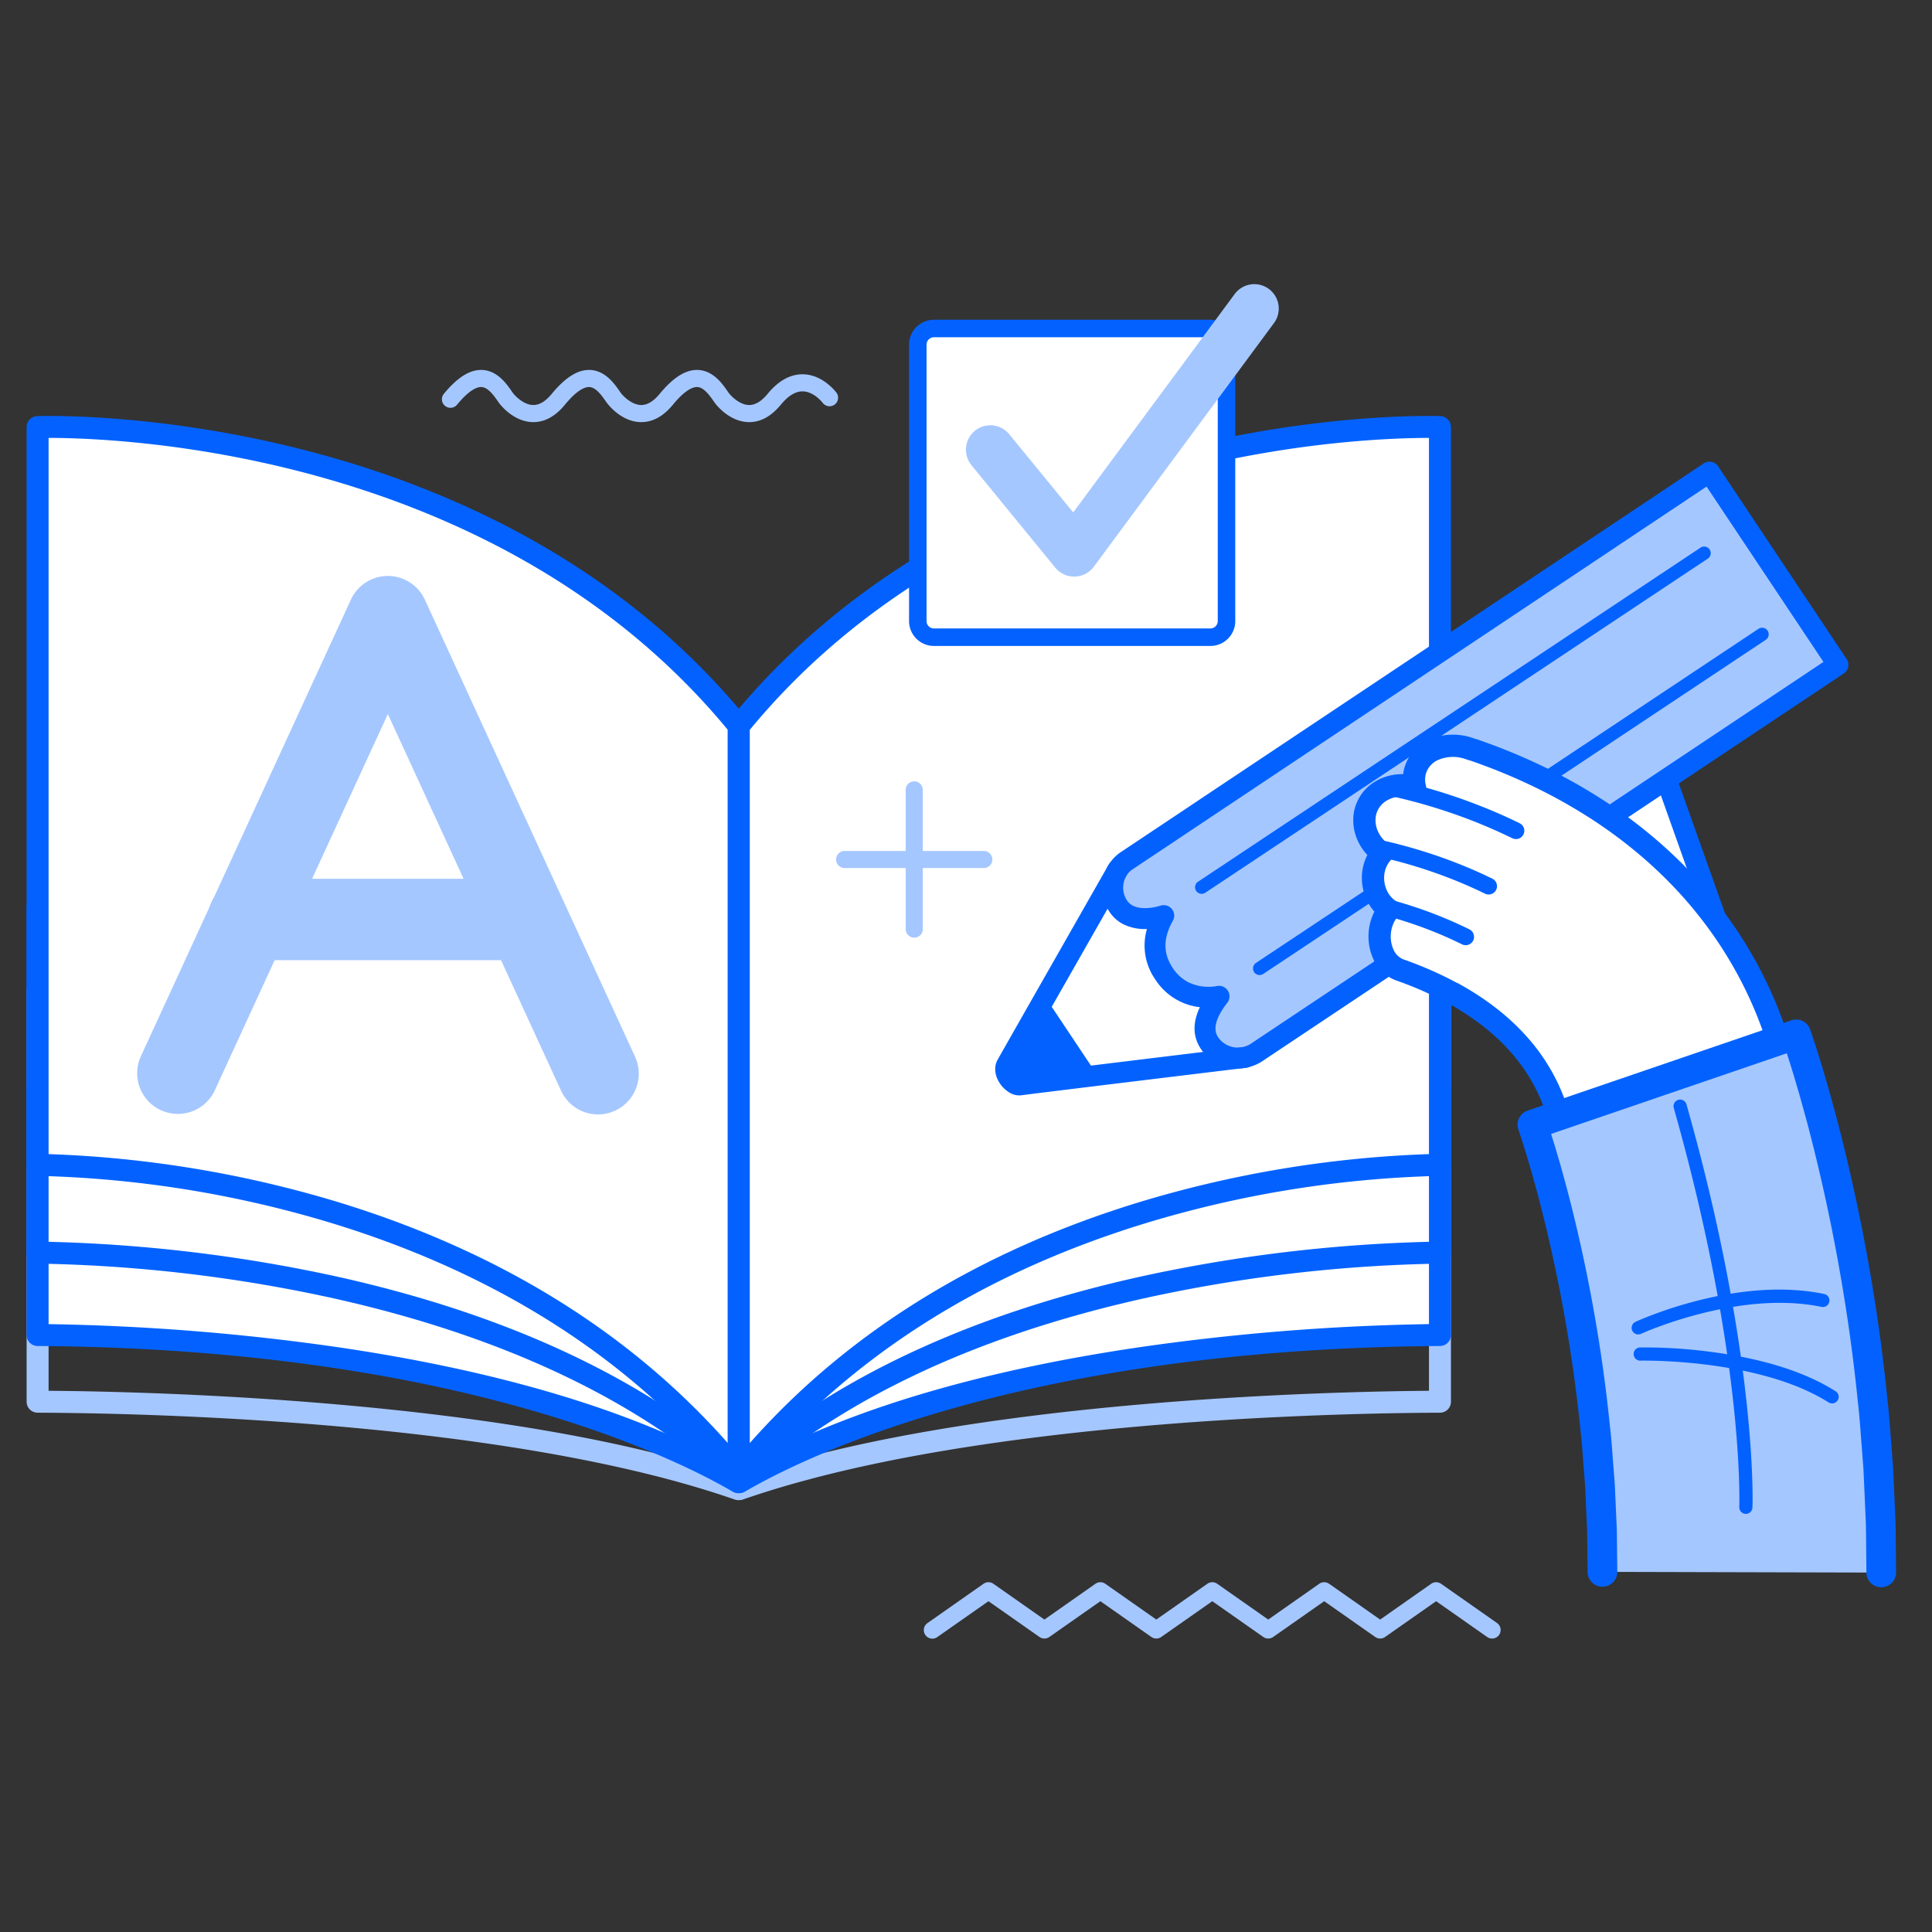 <svg xmlns="http://www.w3.org/2000/svg" xmlns:xlink="http://www.w3.org/1999/xlink" width="642" height="642" viewBox="0 0 642 642">
  <rect x="0" y="0" width="642" height="642" fill="#333333" stroke="none"/>
  <defs>
    <clipPath id="clip-path">
      <rect id="Rectangle_2257" data-name="Rectangle 2257" width="621.218" height="450" fill="none"/>
    </clipPath>
    <clipPath id="clip-Plan_de_travail_1">
      <rect width="642" height="642"/>
    </clipPath>
  </defs>
  <g id="Plan_de_travail_1" data-name="Plan de travail – 1" clip-path="url(#clip-Plan_de_travail_1)">
    <g id="Groupe_1263" data-name="Groupe 1263" transform="translate(8.845 94.487)">
      <g id="Groupe_1262" data-name="Groupe 1262" clip-path="url(#clip-path)">
        <path id="Tracé_334" data-name="Tracé 334" d="M156.762,31.84c.039.064,4.362,6.2,11.017,6.514,4,.188,7.7-1.746,10.994-5.754,4.109-4.99,6.7-5.954,8.145-5.885,2.132.1,4.06,2.7,5.7,5.125.047.064,4.366,6.2,11.018,6.514,4,.191,7.7-1.746,11-5.754,2.464-3,4.935-4.5,7.336-4.446,3.7.072,6.533,3.725,6.588,3.8a2.84,2.84,0,0,0,4.557-3.392c-.18-.242-4.467-5.923-10.973-6.086-4.248-.108-8.251,2.084-11.893,6.515-2.063,2.509-4.166,3.751-6.247,3.692-3.093-.084-5.923-3.011-6.694-4.05-1.865-2.766-4.983-7.352-10.121-7.595-4.052-.191-8.237,2.409-12.8,7.952-2.065,2.509-4.166,3.751-6.242,3.692-3.1-.084-5.928-3.011-6.7-4.05-1.868-2.766-4.983-7.352-10.124-7.595-4.052-.191-8.236,2.409-12.8,7.952-2.064,2.509-4.166,3.753-6.243,3.692-3.1-.087-5.927-3.011-6.7-4.05-1.865-2.763-4.981-7.352-10.123-7.595-4.052-.191-8.237,2.409-12.8,7.952a2.842,2.842,0,0,0,4.39,3.61c4.1-4.99,6.691-5.954,8.142-5.885,2.137.1,4.062,2.7,5.7,5.125.041.061,4.357,6.2,11.011,6.513,4,.195,7.7-1.745,11-5.752,4.1-4.99,6.691-5.954,8.144-5.885,2.132.1,4.06,2.7,5.7,5.125" transform="translate(35.969 7.414)" fill="#a5c7ff"/>
        <path id="Tracé_335" data-name="Tracé 335" d="M221.667,332.417l18.595-13.04a2.844,2.844,0,0,1,3.262,0l16.962,11.9,16.965-11.9a2.844,2.844,0,0,1,3.262,0l16.961,11.9,16.965-11.9a2.84,2.84,0,0,1,3.26,0l16.965,11.9,16.964-11.9a2.842,2.842,0,0,1,3.261,0l16.965,11.9,16.968-11.9a2.842,2.842,0,0,1,3.261,0l18.6,13.04a2.841,2.841,0,0,1-3.265,4.651l-16.964-11.894-16.965,11.894a2.837,2.837,0,0,1-3.261,0l-16.964-11.894L336.5,337.068a2.841,2.841,0,0,1-3.264,0l-16.961-11.894-16.965,11.894a2.841,2.841,0,0,1-3.264,0l-16.961-11.894-16.965,11.894a2.835,2.835,0,0,1-3.26,0l-16.962-11.894L224.93,337.068a2.841,2.841,0,1,1-3.262-4.651" transform="translate(77.723 112.416)" fill="#a5c7ff"/>
        <path id="Tracé_336" data-name="Tracé 336" d="M236.486,343.7a3.663,3.663,0,0,1-1.2-.2C160,317.271,38.944,314.785,3.637,314.65A3.653,3.653,0,0,1,0,311V174.7a3.653,3.653,0,0,1,3.613-3.652s1.34-.013,3.843-.013c24.84,0,152.682,1.371,230.4,28.444a3.652,3.652,0,0,1,2.451,3.448V339.684a3.9,3.9,0,0,1-3.817,4.016M7.3,307.368c17,.135,53.934.881,95.77,4.528,53.745,4.685,97.416,12.458,129.924,23.118V205.534c-76.828-25.872-201.171-27.2-225.542-27.2H7.3Z" transform="translate(0 60.298)" fill="#a5c7ff"/>
        <path id="Tracé_337" data-name="Tracé 337" d="M176.086,343.7a4.15,4.15,0,0,1-3.82-4.016V202.925a3.654,3.654,0,0,1,2.449-3.449c77.715-27.071,205.56-28.443,230.4-28.443,2.5,0,3.843.013,3.843.013a3.653,3.653,0,0,1,3.614,3.652V311a3.654,3.654,0,0,1-3.638,3.652c-35.308.135-156.362,2.621-231.644,28.847a3.685,3.685,0,0,1-1.2.2m3.484-138.166V335.015c32.506-10.661,76.177-18.434,129.926-23.119,41.834-3.648,78.767-4.393,95.769-4.528V178.337h-.151c-24.372,0-148.716,1.325-225.544,27.2" transform="translate(60.733 60.298)" fill="#a5c7ff"/>
        <path id="Tracé_338" data-name="Tracé 338" d="M2.7,197.642v81.819c30.641.2,156.027,3.868,232.835,48.919v-.615h.164v-82.59c-85.51-50.161-233-47.533-233-47.533" transform="translate(0.952 69.671)" fill="#fff"/>
        <path id="Tracé_339" data-name="Tracé 339" d="M236.486,332.984a3.656,3.656,0,0,1-1.848-.5c-18.964-11.125-91.675-47.492-231.011-48.417A3.652,3.652,0,0,1,0,280.413V198.594a3.65,3.65,0,0,1,3.587-3.651s1.347-.026,3.867-.026c24.9,0,153.068,2.317,231.045,48.058a3.654,3.654,0,0,1,1.8,3.15v82.591a3.9,3.9,0,0,1-3.817,4.267M7.3,276.8a756.86,756.86,0,0,1,95.984,7.643c53.558,7.862,97.151,20.878,129.71,38.715V248.23C156.481,204.453,31.832,202.222,7.454,202.222H7.3Z" transform="translate(0 68.719)" fill="#0362ff"/>
        <path id="Tracé_340" data-name="Tracé 340" d="M175.134,328.38c76.8-45.052,202.192-48.716,232.832-48.919V197.642s-147.49-2.629-233,47.532v82.591h.168Z" transform="translate(61.685 69.671)" fill="#fff"/>
        <path id="Tracé_341" data-name="Tracé 341" d="M176.086,332.984a4.455,4.455,0,0,1-3.82-4.267V246.126a3.652,3.652,0,0,1,1.8-3.15c77.975-45.741,206.143-48.058,231.044-48.058,2.517,0,3.867.026,3.867.026a3.651,3.651,0,0,1,3.588,3.651v81.819a3.653,3.653,0,0,1-3.629,3.652C269.6,284.99,196.9,321.357,177.933,332.482a3.656,3.656,0,0,1-1.848.5m3.484-84.754v74.93c32.557-17.84,76.154-30.857,129.713-38.718a756.656,756.656,0,0,1,95.983-7.645V202.222h-.15c-24.378,0-149.028,2.232-225.545,46.008" transform="translate(60.733 68.719)" fill="#0362ff"/>
        <path id="Tracé_342" data-name="Tracé 342" d="M2.7,153.059V267.81c30.641.308,156.027,5.881,232.835,74.39v-.936h.164V225.341c-85.51-76.279-233-72.282-233-72.282" transform="translate(0.952 53.949)" fill="#fff"/>
        <path id="Tracé_343" data-name="Tracé 343" d="M236.487,346.8a3.649,3.649,0,0,1-2.432-.926c-32.193-28.716-76.637-49.552-132.094-61.931A494.7,494.7,0,0,0,3.614,272.413,3.651,3.651,0,0,1,0,268.761V154.01a3.653,3.653,0,0,1,3.553-3.65s1.358-.037,3.9-.037c24.968,0,153.478,3.53,231.626,73.245a3.649,3.649,0,0,1,1.223,2.725V342.216a3.932,3.932,0,0,1-3.816,4.587M7.3,265.164a505.214,505.214,0,0,1,96.248,11.652c53.384,11.916,96.886,31.592,129.446,58.526v-107.4c-32.131-28.183-76.486-48.408-131.862-60.124A478.916,478.916,0,0,0,7.454,157.627H7.3Z" transform="translate(0 52.997)" fill="#0362ff"/>
        <path id="Tracé_344" data-name="Tracé 344" d="M175.134,342.2c76.8-68.51,202.192-74.081,232.832-74.39V153.059s-147.49-4-233,72.283V341.266h.168Z" transform="translate(61.685 53.949)" fill="#fff"/>
        <path id="Tracé_345" data-name="Tracé 345" d="M176.084,346.8a3.652,3.652,0,0,1-3.646-3.476,3.683,3.683,0,0,1-.172-1.112V226.293a3.645,3.645,0,0,1,1.221-2.724c78.148-69.715,206.659-73.246,231.627-73.246,2.54,0,3.9.038,3.9.038a3.653,3.653,0,0,1,3.553,3.651V268.762a3.654,3.654,0,0,1-3.615,3.652,494.549,494.549,0,0,0-98.345,11.532c-55.459,12.38-99.9,33.216-132.093,61.931a3.651,3.651,0,0,1-2.432.928m3.486-118.865V335.346c32.56-26.937,76.059-46.612,129.447-58.528a505.133,505.133,0,0,1,96.248-11.654V157.628h-.15a478.9,478.9,0,0,0-93.675,10.187c-55.38,11.714-99.737,31.939-131.87,60.124" transform="translate(60.733 52.997)" fill="#0362ff"/>
        <path id="Tracé_346" data-name="Tracé 346" d="M2.7,35.082V280.246c30.641.425,156.027,8.077,232.835,102.185V381.15h.164V134.373C150.189,29.592,2.7,35.082,2.7,35.082" transform="translate(0.952 12.351)" fill="#fff"/>
        <path id="Tracé_347" data-name="Tracé 347" d="M236.487,387.036a3.653,3.653,0,0,1-2.831-1.344c-32.2-39.451-76.6-68.063-131.97-85.042A365.665,365.665,0,0,0,3.6,284.849,3.653,3.653,0,0,1,0,281.2V36.034a3.653,3.653,0,0,1,3.515-3.649s1.374-.051,3.937-.051c25.025,0,153.823,4.853,232.026,100.683a3.645,3.645,0,0,1,.824,2.309V382.1a3.682,3.682,0,0,1-.164,1.085v.2a3.652,3.652,0,0,1-2.426,3.44,3.608,3.608,0,0,1-1.225.214M7.3,277.621a375.849,375.849,0,0,1,96.524,16.045c53.247,16.328,96.653,43.211,129.17,79.972V136.631c-76.2-92.3-201.187-97-225.545-97H7.3Z" transform="translate(0 11.399)" fill="#0362ff"/>
        <path id="Tracé_348" data-name="Tracé 348" d="M175.134,382.432c76.8-94.108,202.192-101.761,232.832-102.187V35.083s-147.49-5.49-233,99.291V381.151h.168Z" transform="translate(61.685 12.351)" fill="#fff"/>
        <path id="Tracé_349" data-name="Tracé 349" d="M176.084,387.036a3.654,3.654,0,0,1-3.651-3.652V383.2a3.676,3.676,0,0,1-.168-1.1V135.324a3.646,3.646,0,0,1,.822-2.309c78.2-95.828,207-100.683,232.028-100.683,2.559,0,3.937.051,3.937.051a3.654,3.654,0,0,1,3.517,3.649V281.2a3.654,3.654,0,0,1-3.6,3.652,365.628,365.628,0,0,0-98.085,15.8c-55.371,16.977-99.772,45.591-131.969,85.042a3.656,3.656,0,0,1-2.831,1.343m3.486-250.4V373.644c32.515-36.765,75.921-63.648,129.173-79.976a375.8,375.8,0,0,1,96.522-16.047V39.635h-.149c-24.358,0-149.348,4.693-225.546,97" transform="translate(60.733 11.399)" fill="#0362ff"/>
        <path id="Tracé_350" data-name="Tracé 350" d="M406.42,117.381l19.329,54.379-21.414,7.605L385,124.984c-1.973-5.568,1.215-11.777,7.132-13.877s12.308.717,14.284,6.274" transform="translate(135.528 38.926)" fill="#fff"/>
        <path id="Tracé_351" data-name="Tracé 351" d="M381.966,124.267a13.563,13.563,0,0,0,.675,2.782l19.327,54.39a3.474,3.474,0,0,0,6.544-2.333l-19.335-54.385a6.894,6.894,0,0,1,.426-5.485,8.208,8.208,0,0,1,4.6-3.952c4.1-1.453,8.525.413,9.851,4.171l19.335,54.373a3.47,3.47,0,0,0,6.538-2.328l-19.329-54.374c-2.613-7.361-11.011-11.122-18.714-8.386a15.073,15.073,0,0,0-8.449,7.324,13.794,13.794,0,0,0-1.464,8.2" transform="translate(134.621 38.022)" fill="#0362ff"/>
        <path id="Tracé_352" data-name="Tracé 352" d="M276.307,144.317l-33.5,61.938,3.07,7.743,76.846-8.417Z" transform="translate(85.602 50.88)" fill="#fff"/>
        <path id="Tracé_353" data-name="Tracé 353" d="M240.682,197.757c-1.491,2.678,2.06,7.076,4.527,6.676.932-.149,12.117-1.687,25.759-3.556l-17.1-25.643c-6.937,11.8-12.632,21.522-13.186,22.523" transform="translate(84.729 61.779)" fill="#0362ff"/>
        <path id="Tracé_354" data-name="Tracé 354" d="M268.632,190.309c3.335,5,9.953,4.75,15.159,3.188-2.907,5.234-4.734,12.076.1,19.335,4.958,7.444,12.622,8.486,18.268,7.48l.011.009c-3.575,4.589-6.571,10.432-3.151,15.563a11.411,11.411,0,0,0,15.425,3.218L507.825,110.162,465.132,46.135S319.776,143.054,271.326,175.362c-4.573,3.043-5.965,10.047-2.694,14.947" transform="translate(94.076 16.265)" fill="#a5c7ff"/>
        <path id="Tracé_355" data-name="Tracé 355" d="M302.5,243.553a14.454,14.454,0,0,1-5.455-4.835c-2.706-4.054-2.813-8.7-.344-13.876a20.238,20.238,0,0,1-14.787-9.173,19.666,19.666,0,0,1-2.809-16.816,16,16,0,0,1-7.792-1.553,12.183,12.183,0,0,1-4.661-4.156,14.627,14.627,0,0,1-2.081-10.929,13.876,13.876,0,0,1,5.737-8.836c48.45-32.306,193.8-129.222,193.8-129.222a3.46,3.46,0,0,1,4.812.962l42.7,64.027a3.473,3.473,0,0,1-.964,4.812S365.62,210.66,317.274,242.9a14.834,14.834,0,0,1-14.778.656m2.153-25.429a3.553,3.553,0,0,1,1.041.821,3.494,3.494,0,0,1,.123,4.42c-5.751,7.378-3.679,10.485-3,11.5a7.592,7.592,0,0,0,2.84,2.5,7.916,7.916,0,0,0,7.772-.25C357.735,207.575,483.271,123.869,503.91,110.11L465.072,51.851c-20.66,13.777-146.5,97.685-190.916,127.3a6.889,6.889,0,0,0-2.782,4.42,7.646,7.646,0,0,0,1.052,5.715,5.258,5.258,0,0,0,2.039,1.83c2.141,1.086,5.51,1.078,9.238-.036a3.47,3.47,0,0,1,4.028,5.011c-3.265,5.873-3.281,10.865-.043,15.721a13.757,13.757,0,0,0,5.206,4.754,15.484,15.484,0,0,0,9.565,1.229,3.487,3.487,0,0,1,2.19.325" transform="translate(93.171 15.36)" fill="#0362ff"/>
        <path id="Tracé_356" data-name="Tracé 356" d="M302.489,199.53a2.2,2.2,0,0,1-.211-3.78l166.951-111a2.191,2.191,0,1,1,2.426,3.648L304.706,199.405a2.2,2.2,0,0,1-2.217.124" transform="translate(106.224 29.748)" fill="#0362ff"/>
        <path id="Tracé_357" data-name="Tracé 357" d="M288.259,179.571a2.193,2.193,0,0,1-.211-3.78L455,64.8a2.19,2.19,0,1,1,2.425,3.647l-166.947,111a2.193,2.193,0,0,1-2.214.124" transform="translate(101.206 22.714)" fill="#0362ff"/>
        <path id="Tracé_358" data-name="Tracé 358" d="M243.093,218.968a9.687,9.687,0,0,1-3.429-3.057c-1.884-2.678-2.22-5.7-.9-8.071,1.482-2.67,35.419-62.24,36.865-64.774a3.473,3.473,0,0,1,6.036,3.437c-.349.613-34.3,60.2-36.741,64.544a3.2,3.2,0,0,0,1.211,1.679c5.961-.817,71.568-8.769,74.435-9.112a3.47,3.47,0,1,1,.833,6.89c-20.045,2.428-72.506,8.8-74.522,9.119a6.025,6.025,0,0,1-3.786-.655" transform="translate(83.896 49.821)" fill="#0362ff"/>
        <path id="Tracé_359" data-name="Tracé 359" d="M464.152,217.806a3.184,3.184,0,0,0,2.082-2.206,6.413,6.413,0,0,0-.064-3.933s-.181-.557-.527-1.6c-.175-.522-.388-1.159-.643-1.915s-.581-1.614-.935-2.581a136.363,136.363,0,0,0-6.917-15.663,138.373,138.373,0,0,0-13-20.5c-2.7-3.5-5.616-7.022-8.751-10.38s-6.446-6.6-9.871-9.664a159.7,159.7,0,0,0-21.154-15.9,180.074,180.074,0,0,0-19.575-10.7c-5.832-2.728-10.757-4.7-14.215-6.007-1.735-.645-3.1-1.144-4.033-1.466s-1.43-.5-1.43-.5a5.183,5.183,0,0,0-.724-.2l-.909-.308a16.142,16.142,0,0,0-11.5.275,10.986,10.986,0,0,0-6.509,7.344,11.2,11.2,0,0,0-.05,5.159l-.365-.1a14.164,14.164,0,0,0-10.734,1.353,11.147,11.147,0,0,0-5.5,7.825,12.454,12.454,0,0,0,1.055,7.328,13.874,13.874,0,0,0,4.681,5.563,11.918,11.918,0,0,0-2.732,5.424,13.523,13.523,0,0,0,.618,7.719,12.39,12.39,0,0,0,4.371,5.693,13.15,13.15,0,0,0-2.589,5.077,14.476,14.476,0,0,0,.581,9.268,9.662,9.662,0,0,0,5.577,5.6s1.15.4,2.854,1.039,3.933,1.528,6.112,2.491,4.3,1.975,5.854,2.77c.774.4,1.416.74,1.868.975s.692.38.692.38a2.362,2.362,0,0,0,.5.2s.206.116.594.327.939.533,1.649.945c1.4.826,3.376,2.026,5.606,3.561A82.741,82.741,0,0,1,373.276,206a72.33,72.33,0,0,1,6.984,6.917,65.654,65.654,0,0,1,5.68,7.539,63.7,63.7,0,0,1,3.92,7.14c1.014,2.178,1.726,4.074,2.217,5.41.255.664.4,1.213.533,1.574s.188.557.188.557c.418,1.313,2.317,1.965,4.293,1.422Z" transform="translate(115.87 39.968)" fill="#fff"/>
        <path id="Tracé_360" data-name="Tracé 360" d="M331.61,172.959a17.641,17.641,0,0,1,1.347-3.509,16.56,16.56,0,0,1-3-4.975,17.3,17.3,0,0,1-.782-9.84,16.092,16.092,0,0,1,1.45-4,17.616,17.616,0,0,1-3.138-4.645,16.255,16.255,0,0,1-1.35-9.488,14.941,14.941,0,0,1,7.275-10.412,17.486,17.486,0,0,1,9.1-2.337,15.23,15.23,0,0,1,.335-1.788,14.722,14.722,0,0,1,8.623-9.83,19.948,19.948,0,0,1,14.168-.391l.729.249a8.816,8.816,0,0,1,.936.272l1.424.5c.96.341,2.345.843,4.117,1.5,4.776,1.8,9.653,3.855,14.5,6.122a183.081,183.081,0,0,1,19.976,10.926,162.584,162.584,0,0,1,21.638,16.262c3.519,3.141,6.925,6.477,10.109,9.9,2.994,3.2,6.013,6.79,8.978,10.647A141.768,141.768,0,0,1,461.4,189.166a138.991,138.991,0,0,1,7.1,16.1l.3.822c.246.663.471,1.273.668,1.852l1.174,3.517a10.181,10.181,0,0,1,.063,6.276,6.857,6.857,0,0,1-4.6,4.6L399.035,241.1c-3.9,1.064-7.749-.621-8.787-3.839l-.174-.5c-.055-.161-.114-.346-.181-.557-.091-.288-.185-.579-.307-.9l-.016-.05c-.538-1.453-1.185-3.162-2.094-5.119a60.994,60.994,0,0,0-3.687-6.715,62.033,62.033,0,0,0-5.356-7.106,68.973,68.973,0,0,0-6.607-6.542,79.981,79.981,0,0,0-6.839-5.246c-2.108-1.449-3.979-2.584-5.376-3.417l-1.862-1.054a5.79,5.79,0,0,1-.809-.377l-2.445-1.294c-1.76-.893-3.825-1.873-5.675-2.682-2.464-1.09-4.765-1.979-5.919-2.414-1.609-.6-2.713-.982-2.78-1.009a13.339,13.339,0,0,1-7.76-7.658,17.613,17.613,0,0,1-1.209-4.484,18.492,18.492,0,0,1,.46-7.171m29.011,20.214,2.744,1.549c1.5.893,3.514,2.115,5.812,3.692a86.418,86.418,0,0,1,7.492,5.754,74.469,74.469,0,0,1,7.347,7.284A64.742,64.742,0,0,1,394.179,227c1.114,2.387,1.9,4.515,2.326,5.669.2.515.336.962.444,1.286a.1.1,0,0,0,.008.032c.03-.005.066-.016.1-.024l66.65-18.637a2.809,2.809,0,0,0-.091-1.527l-1.156-3.479c-.169-.5-.378-1.059-.6-1.66l-.307-.832a132.426,132.426,0,0,0-6.721-15.245,134.24,134.24,0,0,0-12.66-19.946c-2.82-3.676-5.689-7.077-8.524-10.109-3.041-3.262-6.276-6.435-9.632-9.434a154.949,154.949,0,0,0-20.663-15.525,175.054,175.054,0,0,0-19.166-10.48c-4.657-2.18-9.349-4.162-13.946-5.886-1.714-.642-3.04-1.131-3.96-1.45l-1.4-.491c-.1-.032-.2-.055-.306-.08l-.207-.047-1.106-.376a12.535,12.535,0,0,0-8.85.165,7.3,7.3,0,0,0-4.385,4.854,7.474,7.474,0,0,0-.027,3.461l1.29,5.9-6.2-1.619a10.511,10.511,0,0,0-7.934.962,7.462,7.462,0,0,0-3.719,5.247,8.807,8.807,0,0,0,.759,5.151,10.164,10.164,0,0,0,3.429,4.079l3.434,2.383-2.777,3.122a8.3,8.3,0,0,0-1.876,3.749,9.819,9.819,0,0,0,.453,5.593,8.615,8.615,0,0,0,3.039,4l3.308,2.314-2.586,3.1a9.27,9.27,0,0,0-1.854,3.645,10.944,10.944,0,0,0-.277,4.3,10.1,10.1,0,0,0,.691,2.583,6.1,6.1,0,0,0,3.372,3.542c.122.039,1.27.436,2.95,1.067,1.224.46,3.669,1.413,6.3,2.57,2.69,1.182,4.943,2.3,6.082,2.877l1.86.972.61.338Z" transform="translate(114.906 39.005)" fill="#0362ff"/>
        <path id="Tracé_361" data-name="Tracé 361" d="M333.895,124.871a2.771,2.771,0,0,0,2.137,2.343l1.8.41c1.042.246,2.679.632,4.639,1.15,4.3,1.1,9.349,2.639,13.89,4.213,4.465,1.549,9.407,3.492,13.544,5.333,1.693.745,3.246,1.464,4.378,2.006l1.689.807a2.776,2.776,0,1,0,2.4-5.006l-1.683-.807c-1.176-.565-2.79-1.308-4.536-2.08-4.273-1.9-9.37-3.9-13.98-5.5-4.668-1.627-9.887-3.2-14.3-4.346-2.017-.528-3.7-.927-4.791-1.181l-1.822-.417a2.778,2.778,0,0,0-3.323,2.091,2.708,2.708,0,0,0-.044.981" transform="translate(117.707 42.916)" fill="#0362ff"/>
        <path id="Tracé_362" data-name="Tracé 362" d="M330.8,139.735a2.776,2.776,0,0,0,2.134,2.343l1.715.4c.985.238,2.345.559,3.939.983,3.828.993,8.283,2.351,12.249,3.73,3.921,1.361,8.255,3.066,11.884,4.679,1.577.7,2.894,1.305,3.817,1.746l1.48.713a2.775,2.775,0,1,0,2.393-5.008l-1.461-.7c-.964-.469-2.338-1.1-3.968-1.825-3.77-1.672-8.263-3.439-12.323-4.85-4.092-1.422-8.709-2.827-12.656-3.852-1.649-.435-3.04-.774-4.063-1.017l-1.761-.4a2.778,2.778,0,0,0-3.33,2.082,2.835,2.835,0,0,0-.047.986" transform="translate(116.615 48.157)" fill="#0362ff"/>
        <path id="Tracé_363" data-name="Tracé 363" d="M332.972,154.361A2.793,2.793,0,0,0,335,156.678c.016.005,1.627.441,3.978,1.162,2.769.851,5.913,1.923,8.606,2.943,2.746,1.039,5.781,2.3,8.328,3.468,2.2,1.008,3.64,1.734,3.659,1.739a2.776,2.776,0,0,0,2.5-4.958c-.058-.03-1.552-.782-3.852-1.829-2.652-1.215-5.812-2.531-8.667-3.614-2.8-1.062-6.061-2.174-8.951-3.059-2.443-.747-4.07-1.188-4.139-1.212a2.775,2.775,0,0,0-3.407,1.949,2.746,2.746,0,0,0-.077,1.094" transform="translate(117.382 53.313)" fill="#0362ff"/>
        <path id="Tracé_364" data-name="Tracé 364" d="M457.6,184.265s.064.191.193.563.291.882.519,1.569.5,1.5.817,2.478.665,2.079,1.046,3.3.8,2.575,1.258,4.05q.645,2.191,1.389,4.723c1.017,3.376,2.014,7.145,3.151,11.275a601.554,601.554,0,0,1,12.76,60.7c1.772,11.118,3.191,22.306,4.246,32.847.629,5.252.932,10.382,1.326,15.224q.278,3.642.537,7.066c.131,2.286.214,4.5.317,6.629.185,4.252.36,8.152.511,11.608.079,3.468.084,6.5.118,8.984.05,4.986.077,7.835.077,7.835l-92.646-.239s-.023-2.357-.065-6.473c-.03-2.06-.026-4.56-.088-7.428-.13-2.88-.275-6.12-.438-9.663-.08-1.77-.141-3.614-.251-5.524q-.221-2.873-.46-5.92c-.333-4.063-.566-8.348-1.106-12.783-.887-8.869-2.087-18.326-3.584-27.746a512.2,512.2,0,0,0-10.754-51.214c-.943-3.392-1.765-6.541-2.579-9.23-.4-1.355-.771-2.629-1.115-3.8-.357-1.139-.689-2.19-.982-3.143s-.559-1.8-.79-2.492l-.585-1.788c-.161-.49-.283-.862-.357-1.07-.076-.224-.116-.341-.116-.341Z" transform="translate(130.425 64.963)" fill="#a5c7ff"/>
        <path id="Tracé_365" data-name="Tracé 365" d="M393.812,369.05a5.438,5.438,0,0,0,.743.045,4.932,4.932,0,0,0,4.884-4.984l-.069-6.471c-.011-.757-.018-1.561-.026-2.417-.008-1.505-.022-3.21-.063-5.064a.8.8,0,0,0,0-.116l-.435-9.665c-.03-.651-.058-1.3-.085-1.963-.047-1.178-.1-2.381-.172-3.614,0-.035,0-.069-.008-.108l-.456-5.917c-.1-1.171-.18-2.341-.271-3.522-.225-3.03-.456-6.158-.855-9.423-.938-9.372-2.156-18.784-3.611-27.975a514.652,514.652,0,0,0-10.866-51.724c-.292-1.049-.563-2.045-.829-3.009-.614-2.267-1.2-4.412-1.789-6.35l-1.108-3.778c-.008-.024-.014-.05-.025-.074l-.975-3.143c-.123-.4-.242-.782-.353-1.133l78.324-26.808c.311.932.629,1.949.985,3.088L458,198.939l1.377,4.684c.752,2.5,1.5,5.244,2.29,8.142q.408,1.493.84,3.051a600.556,600.556,0,0,1,12.644,60.159c1.7,10.718,3.12,21.676,4.208,32.578,0,.027.008.058.011.091.452,3.78.732,7.542,1.006,11.181.1,1.3.194,2.589.3,3.86l.531,6.987c.083,1.481.149,2.93.21,4.343q.051,1.116.1,2.2l.507,11.536c.05,2.276.074,4.385.092,6.25.008.935.014,1.815.027,2.636l.07,7.812a4.936,4.936,0,0,0,9.871-.093l-.074-7.833c-.014-.826-.019-1.693-.03-2.609-.014-1.911-.034-4.077-.089-6.441,0-.035,0-.072-.005-.105l-.513-11.6c-.035-.729-.063-1.454-.1-2.186-.064-1.463-.13-2.972-.219-4.512,0-.028,0-.059-.006-.095l-.54-7.062c-.1-1.275-.2-2.543-.295-3.831-.28-3.726-.569-7.584-1.044-11.559-1.106-11.075-2.544-22.206-4.271-33.082a611.786,611.786,0,0,0-12.872-61.214c-.294-1.059-.569-2.072-.841-3.054-.809-2.969-1.57-5.77-2.356-8.361l-1.374-4.689a.327.327,0,0,1-.02-.07l-1.263-4.055c-.382-1.242-.732-2.356-1.078-3.395l-1.545-4.653a4.928,4.928,0,0,0-6.261-3.064l-87.652,30a4.925,4.925,0,0,0-3.063,6.277l.114.338c0,.016.012.035.015.05.066.185.175.51.315.941l.586,1.8c.222.655.468,1.445.767,2.409l.969,3.118,1.1,3.762a.19.19,0,0,0,.011.047c.552,1.81,1.12,3.891,1.72,6.095.265.981.542,1.99.828,3.013a505.432,505.432,0,0,1,10.636,50.663c1.434,9.032,2.625,18.273,3.548,27.477,0,.036.008.069.013.106.369,3.049.6,6.078.813,9.005.092,1.216.18,2.407.275,3.586l.454,5.838c.066,1.173.111,2.312.158,3.426.031.676.058,1.347.088,2.006l.433,9.594c.036,1.768.05,3.414.061,4.866.008.879.013,1.7.027,2.464l.062,6.457a4.943,4.943,0,0,0,4.245,4.834" transform="translate(129.139 63.677)" fill="#0362ff"/>
        <path id="Tracé_366" data-name="Tracé 366" d="M428.35,337.952a2.014,2.014,0,0,0,.219.019,2.2,2.2,0,0,0,2.281-2.109c.02-.513.461-12.778-2.017-35.526-2.285-20.921-7.589-54.995-19.923-98.485a2.194,2.194,0,0,0-4.22,1.2c12.25,43.194,17.518,77,19.78,97.767,2.448,22.42,2,34.751,2,34.876a2.2,2.2,0,0,0,1.884,2.259" transform="translate(142.645 70.602)" fill="#0362ff"/>
        <path id="Tracé_367" data-name="Tracé 367" d="M460.453,279.768a2.192,2.192,0,0,0,1.477-4.024c-10.229-6.475-24.282-10.894-41.771-13.129a168.34,168.34,0,0,0-23.207-1.426,2.193,2.193,0,0,0,.111,4.385c.389-.011,39.366-.779,62.523,13.877a2.125,2.125,0,0,0,.867.316" transform="translate(139.194 92.078)" fill="#0362ff"/>
        <path id="Tracé_368" data-name="Tracé 368" d="M396.208,261.857a2.153,2.153,0,0,0,1.216-.183c.327-.145,32.419-14.7,59.991-8.953a2.191,2.191,0,1,0,.9-4.29c-29.027-6.051-61.356,8.633-62.719,9.26a2.194,2.194,0,0,0,.617,4.166" transform="translate(139.017 87.071)" fill="#0362ff"/>
        <path id="Tracé_369" data-name="Tracé 369" d="M316.923,117.1H225.069a8.281,8.281,0,0,1-8.271-8.271V16.97A8.281,8.281,0,0,1,225.069,8.7h91.855A8.282,8.282,0,0,1,325.2,16.97v91.857a8.282,8.282,0,0,1-8.274,8.271" transform="translate(76.433 3.067)" fill="#0362ff"/>
        <path id="Tracé_370" data-name="Tracé 370" d="M223.553,13a2.458,2.458,0,0,0-2.456,2.454v91.859a2.458,2.458,0,0,0,2.456,2.454h91.855a2.459,2.459,0,0,0,2.459-2.454V15.453A2.459,2.459,0,0,0,315.408,13Z" transform="translate(77.949 4.583)" fill="#fff"/>
        <path id="Tracé_371" data-name="Tracé 371" d="M266.736,97.123a8.122,8.122,0,0,1-6.281-2.976L232.626,60.124A8.116,8.116,0,1,1,245.19,49.847l21.223,25.947,53.608-72.5a8.117,8.117,0,1,1,13.052,9.652L273.262,93.832a8.117,8.117,0,0,1-6.327,3.288c-.065,0-.131,0-.2,0" transform="translate(81.367 0)" fill="#a5c7ff"/>
        <path id="Tracé_372" data-name="Tracé 372" d="M247.96,145.233H227.677V124.95a2.84,2.84,0,0,0-5.681,0v20.283h-20.28a2.841,2.841,0,0,0,0,5.682H222V171.2a2.84,2.84,0,1,0,5.681,0v-20.28H247.96a2.841,2.841,0,0,0,0-5.682" transform="translate(70.114 43.05)" fill="#a5c7ff"/>
        <path id="Tracé_373" data-name="Tracé 373" d="M180.342,250.574a13.525,13.525,0,0,1-12.3-7.876l-57.563-125.16L52.918,242.7a13.526,13.526,0,0,1-24.576-11.3L98.2,79.516a13.526,13.526,0,0,1,24.576,0l69.851,151.877a13.531,13.531,0,0,1-12.28,19.181" transform="translate(9.555 25.258)" fill="#a5c7ff"/>
        <path id="Tracé_374" data-name="Tracé 374" d="M149.852,173.089H58.079a13.526,13.526,0,1,1,0-27.051h91.773a13.526,13.526,0,0,1,0,27.051" transform="translate(15.707 51.486)" fill="#a5c7ff"/>
      </g>
    </g>
  </g>
</svg>
